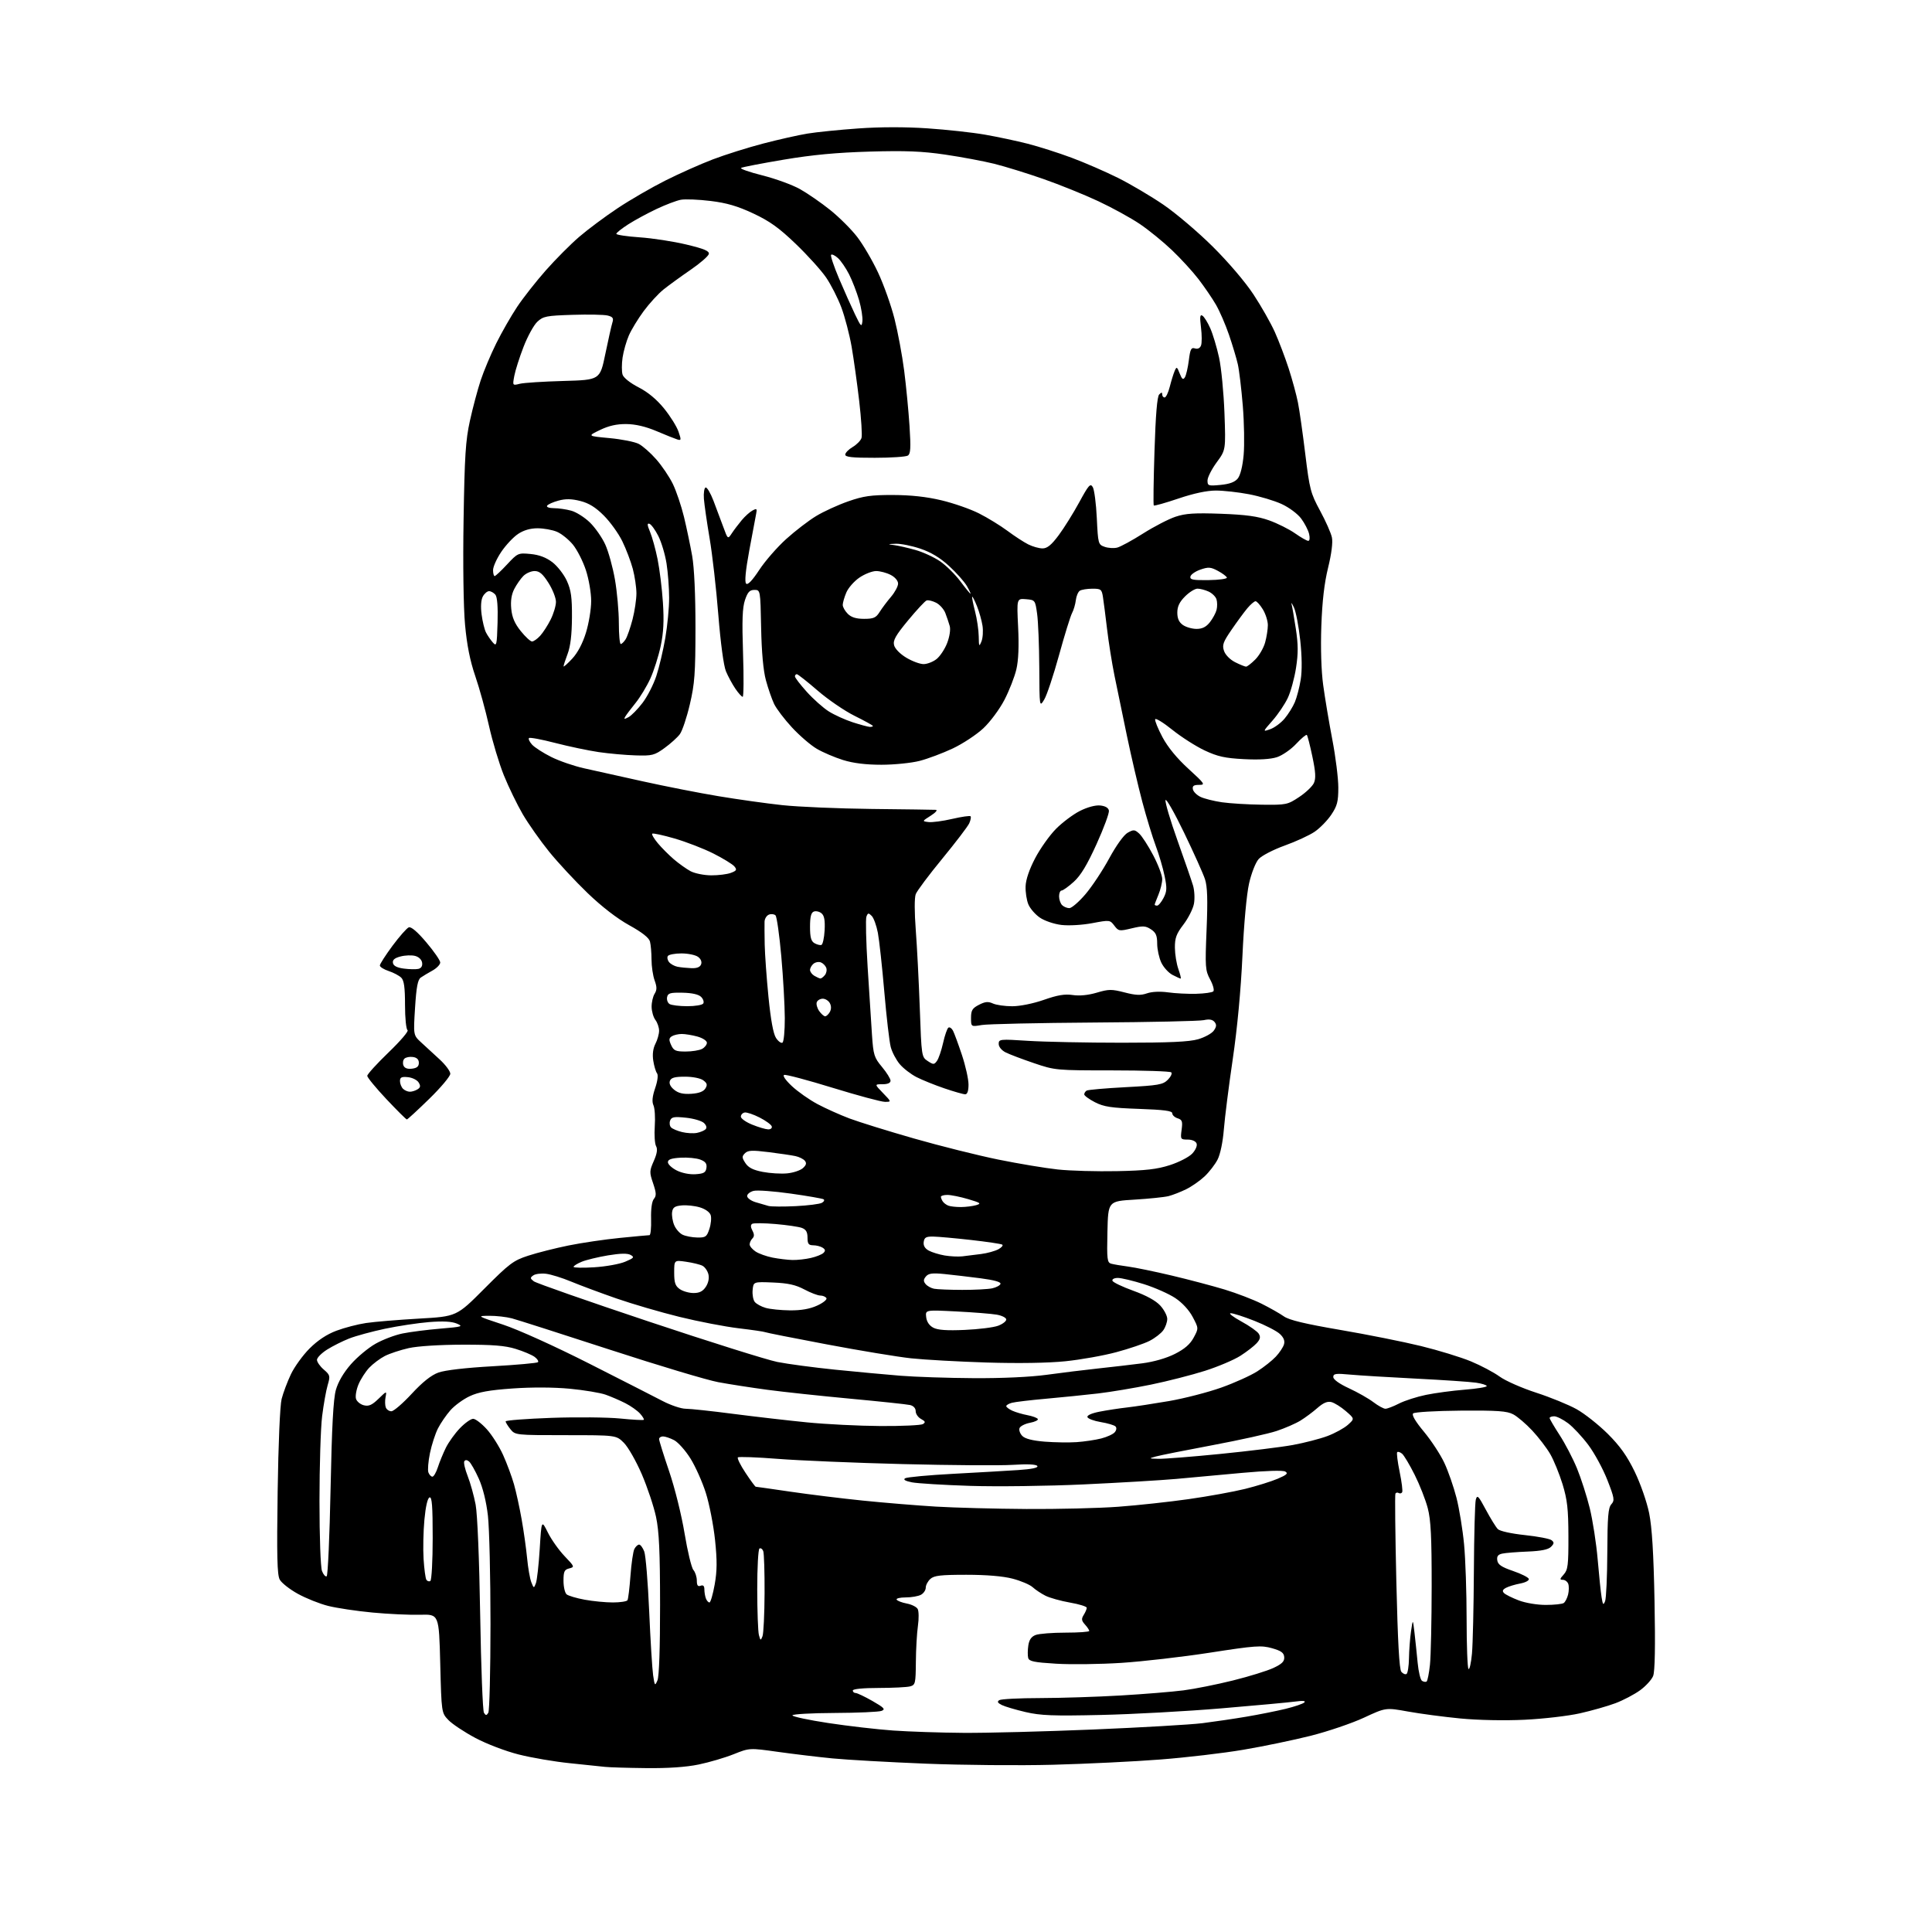 <?xml version="1.0" encoding="UTF-8" standalone="no"?>
<svg 
  version="1.1" 
  xmlns="http://www.w3.org/2000/svg" 
  xmlns:xlink="http://www.w3.org/1999/xlink" 
  xmlns:svg="http://www.w3.org/2000/svg"
  xmlns:rdf="http://www.w3.org/1999/02/22-rdf-syntax-ns#"
  xmlns:cc="http://creativecommons.org/ns#"
  xmlns:dc="http://purl.org/dc/elements/1.1/"
  viewBox="0 0 768 768"
  width="768"
  height="768"
>
<style>svg {background-color: white; }</style>"
<path stroke="none" fill="black" fill-rule="evenodd" d="M256.79,702.85C249.48,702.77 242.15,702.55 240.50,702.36C238.85,702.17 232.55,701.51 226.50,700.90C220.45,700.29 211.32,698.73 206.21,697.44C200.95,696.11 193.46,693.25 188.96,690.86C184.59,688.53 179.77,685.33 178.26,683.75C175.50,680.87 175.50,680.87 175.00,661.27C174.50,641.67 174.50,641.67 167.00,641.89C162.88,642.00 154.35,641.61 148.06,641.01C141.77,640.42 133.85,639.23 130.46,638.38C127.07,637.53 121.64,635.36 118.40,633.57C115.15,631.78 111.91,629.23 111.20,627.91C110.17,626.02 110.00,618.52 110.37,593.00C110.64,574.01 111.30,558.68 111.95,556.11C112.57,553.70 114.22,549.29 115.63,546.31C117.04,543.34 120.38,538.72 123.06,536.04C126.28,532.82 129.88,530.43 133.71,528.99C136.90,527.79 142.20,526.41 145.50,525.92C148.80,525.43 158.25,524.64 166.51,524.17C181.52,523.32 181.52,523.32 192.51,512.29C202.53,502.24 204.07,501.07 210.00,499.15C213.57,497.98 220.78,496.16 226.00,495.10C231.22,494.04 240.42,492.68 246.42,492.09C252.43,491.49 257.72,491.00 258.17,491.00C258.63,491.00 258.92,488.10 258.82,484.57C258.71,480.57 259.13,477.55 259.93,476.59C260.97,475.33 260.91,474.20 259.62,470.39C258.13,466.02 258.15,465.46 259.89,461.52C261.19,458.58 261.46,456.79 260.80,455.61C260.28,454.68 260.05,451.12 260.28,447.71C260.52,444.29 260.29,440.56 259.77,439.40C259.10,437.94 259.31,435.87 260.44,432.54C261.42,429.65 261.70,427.32 261.17,426.64C260.68,426.01 260.01,423.75 259.68,421.62C259.29,419.11 259.60,416.74 260.54,414.92C261.34,413.37 262.00,411.04 262.00,409.74C262.00,408.44 261.34,406.51 260.53,405.44C259.72,404.37 259.05,402.03 259.03,400.24C259.01,398.44 259.55,396.10 260.22,395.03C261.17,393.50 261.17,392.36 260.22,389.72C259.55,387.87 258.99,384.14 258.99,381.43C258.98,378.72 258.70,375.49 258.37,374.26C257.97,372.77 255.19,370.59 250.14,367.80C245.32,365.14 239.21,360.42 233.61,355.04C228.72,350.34 221.84,342.94 218.31,338.59C214.78,334.23 210.05,327.51 207.79,323.65C205.54,319.78 202.16,312.82 200.28,308.17C198.41,303.53 195.76,294.72 194.40,288.61C193.04,282.50 190.58,273.55 188.92,268.73C186.83,262.61 185.60,256.41 184.86,248.30C184.23,241.47 183.99,224.17 184.28,206.57C184.69,181.21 185.08,175.05 186.81,167.22C187.93,162.12 189.85,154.92 191.07,151.22C192.29,147.53 195.07,140.90 197.26,136.50C199.44,132.10 203.18,125.58 205.56,122.00C207.94,118.42 213.07,111.90 216.95,107.50C220.84,103.10 226.82,97.08 230.26,94.13C233.69,91.18 240.55,86.07 245.50,82.78C250.45,79.48 258.98,74.54 264.45,71.79C269.92,69.04 278.43,65.24 283.36,63.36C288.30,61.48 297.32,58.64 303.42,57.05C309.51,55.46 317.43,53.68 321.00,53.10C324.57,52.51 333.65,51.59 341.17,51.06C349.84,50.44 359.90,50.42 368.67,51.02C376.28,51.53 386.55,52.66 391.50,53.52C396.45,54.38 404.10,56.01 408.50,57.13C412.90,58.25 420.77,60.76 426.00,62.71C431.23,64.66 439.55,68.28 444.50,70.75C449.45,73.23 457.54,78.01 462.48,81.38C467.41,84.74 476.22,92.22 482.05,98.00C488.22,104.12 494.99,112.05 498.26,117.02C501.35,121.70 505.18,128.45 506.78,132.02C508.37,135.58 510.85,142.10 512.28,146.50C513.70,150.90 515.36,157.00 515.96,160.05C516.57,163.10 517.88,172.34 518.88,180.58C520.59,194.55 520.99,196.08 524.76,203.04C526.99,207.14 529.10,211.92 529.46,213.66C529.87,215.62 529.29,220.16 527.94,225.66C526.44,231.75 525.60,238.96 525.25,248.85C524.94,257.67 525.22,266.72 525.99,272.35C526.67,277.38 528.30,287.11 529.61,293.96C530.93,300.81 532.00,309.40 532.00,313.06C532.00,318.67 531.57,320.34 529.20,323.87C527.65,326.17 524.68,329.21 522.59,330.63C520.50,332.06 515.12,334.53 510.64,336.14C506.15,337.76 501.53,340.15 500.34,341.48C499.12,342.85 497.46,347.07 496.53,351.16C495.55,355.49 494.48,367.13 493.89,379.96C493.27,393.55 491.85,408.70 490.04,421.00C488.46,431.73 486.87,444.31 486.50,448.96C486.10,453.98 485.08,458.86 484.00,460.96C483.00,462.91 480.67,465.91 478.84,467.64C477.00,469.37 473.70,471.67 471.50,472.75C469.30,473.83 466.15,475.06 464.50,475.48C462.85,475.89 456.77,476.52 451.00,476.87C440.50,477.50 440.50,477.50 440.22,489.67C439.97,500.63 440.12,501.90 441.72,502.34C442.70,502.61 445.75,503.13 448.50,503.49C451.25,503.85 459.06,505.46 465.85,507.07C472.64,508.68 482.09,511.18 486.85,512.62C491.61,514.07 498.20,516.60 501.50,518.25C504.80,519.90 508.80,522.17 510.38,523.29C512.45,524.75 518.75,526.26 532.76,528.66C543.49,530.49 557.94,533.38 564.88,535.08C571.82,536.78 580.74,539.52 584.70,541.16C588.66,542.80 593.81,545.53 596.14,547.22C598.47,548.91 605.01,551.79 610.67,553.62C616.33,555.46 623.55,558.41 626.73,560.18C629.90,561.95 635.46,566.35 639.09,569.95C643.96,574.80 646.75,578.71 649.81,585.00C652.13,589.79 654.64,596.99 655.56,601.50C656.70,607.16 657.33,617.39 657.70,636.50C658.05,654.56 657.86,664.40 657.15,666.22C656.56,667.71 654.21,670.28 651.93,671.93C649.65,673.58 645.25,675.89 642.14,677.06C639.04,678.22 632.67,680.04 628.00,681.08C623.33,682.13 613.42,683.28 606.00,683.63C598.04,684.01 587.58,683.80 580.50,683.12C573.90,682.48 564.53,681.24 559.69,680.36C550.87,678.77 550.87,678.77 542.18,682.81C537.40,685.03 527.89,688.26 521.06,689.99C514.22,691.71 502.15,694.22 494.22,695.56C486.30,696.91 471.42,698.65 461.16,699.44C450.90,700.24 431.70,701.17 418.50,701.52C405.30,701.87 382.52,701.67 367.89,701.08C353.25,700.49 336.60,699.55 330.89,698.99C325.17,698.43 315.43,697.26 309.22,696.39C297.95,694.81 297.95,694.81 291.66,697.32C288.20,698.71 281.93,700.55 277.73,701.42C272.69,702.46 265.56,702.95 256.79,702.85zM383.00,688.84C392.07,688.91 415.25,688.31 434.50,687.51C453.75,686.71 473.32,685.57 478.00,684.99C482.68,684.40 490.55,683.24 495.50,682.40C500.45,681.56 507.43,680.17 511.00,679.30C514.58,678.43 517.95,677.28 518.50,676.75C519.15,676.11 517.94,675.98 515.00,676.38C512.52,676.72 499.25,677.95 485.50,679.10C471.75,680.26 450.23,681.44 437.68,681.72C418.59,682.15 413.70,681.97 407.68,680.57C403.73,679.65 399.48,678.39 398.23,677.77C396.57,676.94 396.30,676.43 397.23,675.84C397.93,675.39 405.25,675.02 413.50,675.01C421.75,674.99 436.15,674.53 445.50,673.98C454.85,673.43 466.10,672.51 470.50,671.94C474.90,671.37 483.74,669.60 490.13,668.01C496.53,666.42 503.77,664.18 506.22,663.03C509.64,661.42 510.62,660.43 510.50,658.73C510.37,657.00 509.31,656.23 505.64,655.19C501.39,653.99 499.02,654.16 480.97,656.96C469.98,658.66 454.13,660.48 445.75,661.02C437.36,661.56 425.70,661.71 419.83,661.35C411.07,660.82 409.08,660.41 408.72,659.05C408.48,658.14 408.50,655.92 408.77,654.12C409.11,651.83 409.97,650.58 411.69,649.93C413.03,649.42 418.38,649.00 423.57,649.00C428.75,649.00 433.00,648.70 433.00,648.33C433.00,647.96 432.23,646.81 431.29,645.77C429.90,644.23 429.81,643.53 430.79,641.96C431.46,640.90 432.00,639.62 432.00,639.12C432.00,638.62 429.00,637.68 425.34,637.05C421.68,636.41 417.29,635.18 415.59,634.33C413.89,633.47 411.59,631.94 410.49,630.93C409.38,629.92 405.80,628.40 402.53,627.55C398.70,626.55 392.15,626.00 384.12,626.00C373.93,626.00 371.32,626.30 369.83,627.65C368.82,628.57 368.00,630.12 368.00,631.12C368.00,632.12 367.13,633.40 366.07,633.96C365.00,634.53 362.28,635.00 360.01,635.00C357.74,635.00 356.13,635.40 356.43,635.89C356.73,636.37 358.55,637.07 360.46,637.43C362.38,637.79 364.32,638.76 364.79,639.59C365.25,640.41 365.30,643.43 364.89,646.30C364.48,649.16 364.11,655.61 364.07,660.63C364.00,669.23 363.87,669.80 361.75,670.37C360.51,670.70 354.89,670.98 349.25,670.99C343.09,670.99 339.00,671.40 339.00,672.00C339.00,672.55 339.51,673.00 340.13,673.00C340.75,673.00 343.75,674.43 346.81,676.17C351.49,678.86 352.06,679.47 350.43,680.10C349.37,680.52 340.96,680.89 331.75,680.93C322.54,680.97 315.00,681.40 315.00,681.88C315.00,682.37 321.41,683.74 329.25,684.93C337.09,686.12 348.68,687.46 355.00,687.91C361.32,688.35 373.93,688.78 383.00,688.84zM194.11,680.86C194.58,680.11 194.97,664.20 194.98,645.50C194.98,626.80 194.52,607.47 193.96,602.55C193.32,596.95 191.96,591.44 190.34,587.82C188.91,584.63 187.16,581.55 186.46,580.97C185.64,580.29 184.96,580.26 184.57,580.88C184.24,581.42 184.85,584.08 185.92,586.79C186.99,589.50 188.40,594.60 189.07,598.11C189.78,601.90 190.52,619.74 190.88,642.00C191.22,662.62 191.89,680.11 192.38,680.86C193.11,682.00 193.39,682.00 194.11,680.86zM261.35,667.97C262.01,666.43 262.40,655.15 262.39,638.00C262.37,616.73 262.01,608.80 260.78,602.98C259.90,598.84 257.35,591.21 255.12,586.02C252.88,580.83 249.68,575.22 248.00,573.54C244.95,570.50 244.95,570.50 224.89,570.50C205.01,570.50 204.81,570.48 202.91,568.14C201.86,566.84 201.00,565.44 201.00,565.02C201.00,564.61 209.21,563.98 219.25,563.62C229.29,563.27 241.55,563.39 246.50,563.88C251.45,564.38 255.68,564.61 255.91,564.40C256.14,564.19 255.46,563.06 254.41,561.90C253.36,560.74 250.74,558.89 248.60,557.80C246.45,556.70 242.92,555.18 240.75,554.41C238.59,553.65 232.16,552.58 226.48,552.04C220.12,551.44 211.39,551.40 203.75,551.94C194.43,552.60 190.20,553.37 186.69,555.02C184.12,556.22 180.67,558.75 179.02,560.63C177.36,562.52 175.15,565.75 174.09,567.83C173.03,569.91 171.60,574.33 170.91,577.65C170.23,580.97 169.95,584.43 170.30,585.34C170.65,586.25 171.37,587.00 171.89,587.00C172.42,587.00 173.39,585.31 174.06,583.25C174.72,581.19 176.16,577.70 177.24,575.50C178.33,573.30 180.83,569.81 182.81,567.75C184.79,565.69 187.16,564.00 188.09,564.00C189.01,564.00 191.45,565.87 193.51,568.15C195.57,570.42 198.49,575.04 200.00,578.40C201.51,581.75 203.45,586.98 204.31,590.00C205.17,593.02 206.55,599.33 207.37,604.00C208.20,608.67 209.17,615.63 209.54,619.45C209.90,623.27 210.65,627.55 211.20,628.95C212.18,631.44 212.22,631.45 213.02,629.38C213.47,628.21 214.16,622.06 214.55,615.70C215.26,604.14 215.26,604.14 217.80,609.23C219.19,612.03 222.19,616.25 224.45,618.61C228.41,622.75 228.48,622.91 226.28,623.47C224.34,623.95 224.00,624.69 224.00,628.40C224.00,630.79 224.56,633.22 225.25,633.79C225.94,634.35 229.17,635.31 232.43,635.91C235.70,636.51 240.73,637.00 243.62,637.00C246.52,637.00 249.13,636.60 249.43,636.12C249.73,635.64 250.26,631.25 250.62,626.37C250.98,621.49 251.68,616.71 252.17,615.75C252.67,614.79 253.52,614.00 254.06,614.00C254.60,614.00 255.52,615.24 256.10,616.75C256.67,618.26 257.56,628.95 258.06,640.50C258.56,652.05 259.27,663.51 259.63,665.97C260.26,670.19 260.35,670.30 261.35,667.97zM567.08,668.45C567.46,668.22 568.06,665.21 568.43,661.76C568.79,658.32 569.10,644.25 569.11,630.50C569.12,610.93 568.79,604.20 567.55,599.50C566.69,596.20 564.35,590.24 562.36,586.27C560.37,582.29 558.11,578.51 557.35,577.87C556.58,577.24 555.71,576.96 555.41,577.25C555.12,577.55 555.55,581.07 556.38,585.08C557.21,589.09 557.66,592.74 557.38,593.20C557.09,593.66 556.47,593.79 556.00,593.50C555.53,593.21 554.94,593.31 554.70,593.73C554.46,594.16 554.63,609.95 555.07,628.82C555.63,652.54 556.24,663.59 557.05,664.56C557.70,665.34 558.63,665.73 559.11,665.43C559.60,665.13 560.04,662.32 560.09,659.19C560.14,656.06 560.50,651.25 560.90,648.50C561.63,643.50 561.63,643.50 562.28,649.00C562.63,652.02 563.20,657.42 563.54,660.99C563.88,664.56 564.66,667.79 565.28,668.17C565.90,668.55 566.71,668.68 567.08,668.45zM585.13,657.34C585.47,653.58 585.81,638.80 585.89,624.50C585.97,610.20 586.31,597.45 586.65,596.16C587.21,594.10 587.67,594.56 590.65,600.14C592.51,603.61 594.65,607.08 595.41,607.84C596.22,608.65 600.73,609.64 606.15,610.22C611.29,610.76 616.09,611.68 616.80,612.27C617.86,613.13 617.81,613.62 616.53,614.90C615.45,615.98 612.59,616.56 607.23,616.77C602.98,616.94 598.46,617.30 597.19,617.58C595.48,617.94 594.95,618.65 595.19,620.26C595.43,621.95 596.87,622.92 601.43,624.48C604.69,625.59 607.52,627.01 607.72,627.63C607.93,628.26 606.43,629.07 604.31,629.47C602.24,629.86 599.69,630.63 598.66,631.18C597.30,631.91 597.09,632.49 597.88,633.28C598.49,633.89 601.13,635.20 603.74,636.19C606.44,637.22 611.10,637.99 614.50,637.98C617.80,637.98 620.99,637.64 621.60,637.23C622.20,636.83 622.99,635.30 623.35,633.83C623.70,632.36 623.73,630.45 623.39,629.58C623.06,628.71 622.09,628.00 621.24,628.00C619.95,628.00 620.01,627.64 621.60,625.89C623.27,624.03 623.50,622.18 623.47,610.64C623.44,599.84 623.02,596.16 621.14,590.00C619.87,585.88 617.67,580.48 616.24,578.01C614.81,575.55 611.60,571.35 609.10,568.68C606.61,566.01 603.20,563.10 601.53,562.22C599.04,560.90 595.31,560.64 580.60,560.75C570.69,560.83 562.27,561.33 561.74,561.86C561.12,562.48 562.68,565.10 566.06,569.16C568.96,572.65 572.60,578.20 574.14,581.50C575.69,584.80 577.86,591.05 578.97,595.38C580.08,599.71 581.44,608.04 581.99,613.88C582.55,619.72 583.00,633.09 583.00,643.58C583.00,654.08 583.34,663.01 583.75,663.43C584.16,663.84 584.78,661.11 585.13,657.34zM303.10,650.45C303.52,649.38 303.89,641.67 303.93,633.33C303.97,624.99 303.73,617.45 303.40,616.59C303.06,615.72 302.39,615.26 301.90,615.56C301.40,615.87 301.01,623.18 301.01,631.81C301.02,640.44 301.32,648.60 301.68,649.95C302.29,652.21 302.39,652.25 303.10,650.45zM638.05,636.50C638.49,635.40 638.89,626.66 638.93,617.08C638.99,602.92 639.29,599.34 640.53,597.97C641.91,596.44 641.76,595.51 638.94,588.30C637.22,583.91 633.83,577.66 631.40,574.41C628.97,571.16 625.34,567.26 623.32,565.75C621.30,564.24 618.82,563.00 617.82,563.00C616.82,563.00 616.00,563.31 616.00,563.68C616.00,564.05 617.78,567.09 619.95,570.43C622.13,573.77 625.23,579.71 626.85,583.64C628.47,587.57 630.77,594.72 631.95,599.52C633.13,604.33 634.55,613.49 635.10,619.88C635.64,626.27 636.35,633.08 636.67,635.00C637.15,637.98 637.36,638.20 638.05,636.50zM282.02,637.00C282.46,637.00 283.39,633.81 284.09,629.91C285.07,624.41 285.10,620.43 284.24,612.16C283.62,606.29 281.98,597.89 280.59,593.49C279.20,589.10 276.43,582.90 274.44,579.73C272.45,576.56 269.53,573.29 267.96,572.48C266.39,571.67 264.40,571.00 263.55,571.00C262.70,571.00 262.00,571.48 262.00,572.06C262.00,572.65 263.80,578.41 266.00,584.88C268.25,591.49 270.93,602.29 272.13,609.56C273.31,616.68 274.88,623.21 275.63,624.08C276.38,624.95 277.00,626.85 277.00,628.30C277.00,630.23 277.40,630.78 278.50,630.36C279.53,629.97 280.00,630.42 280.00,631.81C280.00,632.93 280.27,634.55 280.61,635.42C280.94,636.29 281.57,637.00 282.02,637.00zM171.07,628.46C171.58,628.14 172.00,620.48 172.00,611.36C172.00,598.58 171.72,594.93 170.75,595.25C169.97,595.51 169.20,598.84 168.71,604.08C168.28,608.71 168.13,615.75 168.38,619.72C168.63,623.69 169.13,627.41 169.49,627.98C169.85,628.56 170.56,628.77 171.07,628.46zM129.86,626.59C130.33,626.29 131.03,610.63 131.41,591.78C131.91,567.09 132.50,556.10 133.52,552.50C134.42,549.32 136.59,545.61 139.49,542.31C142.00,539.45 146.40,535.78 149.28,534.16C152.15,532.53 156.98,530.69 160.01,530.08C163.04,529.46 169.79,528.60 175.01,528.16C183.80,527.42 184.28,527.27 181.55,526.13C179.54,525.29 176.03,525.11 170.55,525.55C166.12,525.91 158.24,527.10 153.03,528.20C147.81,529.31 141.41,531.05 138.78,532.09C136.16,533.12 132.21,535.10 130.01,536.49C127.80,537.89 126.00,539.72 126.00,540.56C126.00,541.40 127.21,543.14 128.70,544.42C131.23,546.60 131.33,546.97 130.25,550.62C129.62,552.75 128.63,558.31 128.05,562.97C127.47,567.63 127.00,582.79 127.00,596.66C127.00,611.01 127.43,623.00 128.00,624.50C128.55,625.94 129.38,626.88 129.86,626.59zM408.00,599.85C420.38,599.93 436.80,599.53 444.50,598.96C452.20,598.39 464.80,597.03 472.50,595.93C480.20,594.84 490.29,593.01 494.91,591.87C499.54,590.72 505.39,588.90 507.91,587.82C511.56,586.26 512.17,585.68 510.90,584.96C509.93,584.42 503.23,584.63 493.90,585.48C485.43,586.27 473.55,587.35 467.50,587.90C461.45,588.44 444.88,589.42 430.69,590.08C416.49,590.74 396.24,591.00 385.69,590.66C375.13,590.32 364.70,589.68 362.50,589.25C359.85,588.72 358.94,588.18 359.80,587.64C360.51,587.19 369.06,586.39 378.80,585.87C388.53,585.35 400.21,584.67 404.75,584.37C410.15,584.01 412.78,583.46 412.36,582.77C411.94,582.09 408.50,581.92 402.60,582.30C397.60,582.62 377.96,582.48 358.97,582.00C339.99,581.52 317.59,580.58 309.20,579.92C300.81,579.26 293.67,579.00 293.32,579.34C292.98,579.69 294.34,582.45 296.36,585.48C298.37,588.52 300.20,591.00 300.41,591.00C300.63,591.00 306.81,591.88 314.15,592.96C321.49,594.04 334.48,595.64 343.00,596.51C351.52,597.38 364.57,598.45 372.00,598.90C379.43,599.34 395.62,599.77 408.00,599.85zM460.50,579.90C462.70,579.96 473.73,579.09 485.00,577.97C496.27,576.85 509.26,575.25 513.85,574.42C518.44,573.58 524.65,571.98 527.65,570.86C530.65,569.74 534.31,567.73 535.80,566.40C538.50,563.97 538.50,563.97 535.00,560.95C533.08,559.28 530.49,557.67 529.25,557.35C527.67,556.95 526.04,557.64 523.70,559.69C521.88,561.29 518.84,563.55 516.95,564.71C515.05,565.88 510.80,567.73 507.50,568.83C504.20,569.93 492.73,572.47 482.00,574.48C471.27,576.49 461.15,578.51 459.50,578.97C456.57,579.78 456.59,579.80 460.50,579.90zM428.00,573.27C431.02,573.06 435.40,572.41 437.73,571.82C440.06,571.23 442.49,570.11 443.14,569.33C443.84,568.49 443.95,567.55 443.41,567.02C442.91,566.52 440.29,565.75 437.58,565.30C434.87,564.85 432.49,563.96 432.27,563.32C432.04,562.62 433.96,561.76 437.19,561.14C440.11,560.57 444.98,559.83 448.00,559.49C451.02,559.15 458.55,558.00 464.72,556.94C470.88,555.87 480.24,553.45 485.52,551.57C490.79,549.69 497.23,546.78 499.82,545.11C502.42,543.45 505.72,540.83 507.16,539.29C508.60,537.76 510.06,535.57 510.40,534.43C510.82,533.02 510.31,531.70 508.76,530.26C507.52,529.10 503.00,526.77 498.72,525.08C494.45,523.39 490.17,522.01 489.22,522.03C488.28,522.04 490.17,523.51 493.42,525.28C496.68,527.05 499.81,529.26 500.38,530.19C501.16,531.47 500.96,532.38 499.56,533.93C498.54,535.06 495.64,537.31 493.11,538.93C490.57,540.56 484.23,543.25 479.00,544.92C473.77,546.58 464.10,549.06 457.50,550.41C450.90,551.76 441.45,553.34 436.50,553.92C431.55,554.50 422.32,555.43 416.00,556.00C409.68,556.56 403.49,557.29 402.25,557.63C401.01,557.96 400.00,558.56 400.00,558.96C400.00,559.35 401.08,560.17 402.41,560.78C403.74,561.38 406.44,562.18 408.42,562.55C410.40,562.92 412.25,563.60 412.54,564.06C412.82,564.52 411.43,565.20 409.45,565.58C407.46,565.95 405.59,566.91 405.28,567.70C404.98,568.50 405.48,569.91 406.40,570.83C407.51,571.94 410.48,572.69 415.28,573.08C419.25,573.39 424.98,573.48 428.00,573.27zM350.00,566.87C358.52,566.92 366.12,566.57 366.89,566.09C367.99,565.39 367.84,564.99 366.14,564.07C364.96,563.44 364.00,562.05 364.00,560.98C364.00,559.79 363.13,558.84 361.75,558.52C360.51,558.23 349.82,557.10 338.00,556.00C326.18,554.90 311.32,553.31 305.00,552.46C298.68,551.61 289.90,550.25 285.50,549.43C281.11,548.62 261.76,542.82 242.50,536.54C223.25,530.27 205.70,524.66 203.50,524.07C201.30,523.49 197.25,523.03 194.50,523.05C189.52,523.10 189.54,523.11 200.00,526.57C206.02,528.56 220.52,535.12 234.00,541.94C246.93,548.49 260.15,555.23 263.39,556.92C266.63,558.61 270.76,560.00 272.57,560.00C274.38,560.00 282.88,560.91 291.45,562.03C300.03,563.14 313.22,564.66 320.77,565.41C328.32,566.16 341.48,566.82 350.00,566.87zM155.58,561.00C156.49,561.00 160.11,557.88 163.64,554.07C167.99,549.37 171.41,546.65 174.28,545.61C176.89,544.67 185.13,543.71 195.85,543.11C205.39,542.57 213.49,541.84 213.85,541.49C214.20,541.13 213.60,540.18 212.50,539.37C211.40,538.57 208.03,537.14 205.00,536.21C200.79,534.90 195.86,534.51 184.00,534.53C174.83,534.55 166.05,535.10 162.50,535.89C159.20,536.63 154.93,538.04 153.00,539.02C151.07,540.01 148.29,542.10 146.80,543.66C145.32,545.22 143.39,548.22 142.51,550.32C141.63,552.43 141.19,555.01 141.52,556.07C141.86,557.13 143.26,558.28 144.64,558.62C146.59,559.11 147.87,558.55 150.45,556.05C153.75,552.85 153.75,552.85 153.26,555.41C152.99,556.82 153.04,558.65 153.36,559.48C153.68,560.32 154.68,561.00 155.58,561.00zM550.73,560.00C551.47,560.00 553.91,559.07 556.15,557.92C558.39,556.78 563.21,555.23 566.86,554.48C570.51,553.73 577.44,552.80 582.25,552.42C587.06,552.04 591.00,551.40 591.00,550.99C591.00,550.59 589.09,549.98 586.75,549.64C584.41,549.29 573.73,548.57 563.00,548.03C552.27,547.49 540.46,546.77 536.75,546.43C530.98,545.89 530.00,546.03 530.00,547.39C530.00,548.37 532.41,550.10 536.25,551.87C539.69,553.46 544.05,555.94 545.94,557.38C547.84,558.82 549.99,560.00 550.73,560.00zM387.00,547.84C398.33,547.91 409.57,547.39 416.00,546.51C421.77,545.71 431.00,544.58 436.50,543.99C442.00,543.40 449.88,542.48 454.00,541.95C458.61,541.36 463.62,539.92 467.00,538.22C470.89,536.26 473.09,534.36 474.50,531.73C476.50,528.02 476.50,528.02 474.11,523.51C472.66,520.76 469.95,517.83 467.16,515.98C464.65,514.32 459.06,511.84 454.75,510.48C450.43,509.12 445.76,508.00 444.37,508.00C442.94,508.00 442.00,508.49 442.21,509.12C442.41,509.73 446.16,511.53 450.54,513.11C455.70,514.97 459.47,517.05 461.25,519.01C462.76,520.67 464.00,523.05 464.00,524.29C464.00,525.54 463.30,527.56 462.43,528.79C461.57,530.02 459.10,531.93 456.94,533.03C454.78,534.13 448.84,536.15 443.75,537.51C438.66,538.88 429.55,540.50 423.50,541.12C416.65,541.82 404.82,542.01 392.16,541.62C380.98,541.27 367.48,540.52 362.16,539.95C356.85,539.38 341.72,536.88 328.55,534.39C315.38,531.91 304.35,529.72 304.05,529.53C303.75,529.35 299.05,528.66 293.60,528.01C288.16,527.36 277.58,525.32 270.10,523.48C262.62,521.64 251.32,518.34 245.00,516.14C238.68,513.94 230.60,510.93 227.04,509.45C223.49,507.97 218.99,506.57 217.04,506.34C215.10,506.11 212.82,506.39 212.00,506.98C210.68,507.91 210.71,508.20 212.20,509.34C213.14,510.06 233.61,517.23 257.70,525.27C281.79,533.32 304.88,540.57 309.00,541.40C313.12,542.22 323.48,543.60 332.00,544.47C340.52,545.33 352.23,546.42 358.00,546.88C363.77,547.34 376.82,547.78 387.00,547.84zM383.50,528.66C389.00,528.42 394.96,527.68 396.75,527.01C398.54,526.35 400.00,525.23 400.00,524.53C400.00,523.83 398.31,522.97 396.25,522.60C394.19,522.24 386.95,521.66 380.17,521.32C367.84,520.69 367.84,520.69 368.17,523.57C368.38,525.42 369.40,526.93 371.00,527.78C372.78,528.72 376.38,528.98 383.50,528.66zM314.00,520.89C318.44,520.93 321.87,520.34 324.82,519.00C327.20,517.92 328.86,516.58 328.51,516.02C328.16,515.46 327.08,515.00 326.09,515.00C325.10,515.00 322.24,513.91 319.73,512.57C316.28,510.74 313.27,510.07 307.33,509.82C299.50,509.50 299.50,509.50 299.18,512.82C299.01,514.64 299.40,516.78 300.06,517.57C300.71,518.36 302.66,519.42 304.38,519.91C306.09,520.41 310.43,520.85 314.00,520.89zM275.70,514.00C278.06,514.00 279.40,513.32 280.59,511.51C281.60,509.96 281.98,508.08 281.60,506.54C281.26,505.17 280.19,503.65 279.24,503.16C278.28,502.66 275.36,501.95 272.75,501.57C268.00,500.88 268.00,500.88 268.00,505.88C268.00,509.92 268.43,511.19 270.22,512.44C271.44,513.30 273.91,514.00 275.70,514.00zM382.50,512.75C387.45,512.76 392.81,512.48 394.42,512.13C396.02,511.78 397.51,510.99 397.71,510.36C397.96,509.62 395.18,508.84 389.80,508.14C385.23,507.55 378.77,506.79 375.44,506.45C370.61,505.97 369.11,506.17 368.06,507.42C367.04,508.65 367.02,509.32 367.95,510.44C368.61,511.23 370.13,512.07 371.32,512.30C372.52,512.54 377.55,512.74 382.50,512.75zM236.25,503.76C240.79,503.48 246.30,502.49 248.50,501.56C252.00,500.09 252.27,499.75 250.69,498.86C249.45,498.16 246.65,498.21 241.69,499.03C237.74,499.69 233.04,500.83 231.25,501.56C229.46,502.30 228.00,503.21 228.00,503.59C228.00,503.97 231.71,504.05 236.25,503.76zM315.00,500.87C316.93,500.91 320.24,500.55 322.37,500.05C324.50,499.56 326.75,498.65 327.36,498.04C328.19,497.21 328.09,496.67 326.99,495.97C326.17,495.45 324.49,495.02 323.25,495.02C321.42,495.00 321.00,494.44 321.00,491.98C321.00,489.75 320.40,488.73 318.75,488.11C317.51,487.65 312.79,486.96 308.26,486.57C303.73,486.18 299.57,486.15 299.01,486.49C298.33,486.91 298.36,487.80 299.09,489.17C299.88,490.65 299.88,491.52 299.09,492.31C298.49,492.91 298.00,493.97 298.00,494.68C298.00,495.38 299.07,496.65 300.37,497.51C301.67,498.36 304.71,499.45 307.12,499.92C309.53,500.39 313.07,500.82 315.00,500.87zM382.50,499.42C384.15,499.24 387.52,498.82 390.00,498.49C392.48,498.17 395.57,497.31 396.89,496.59C398.20,495.87 398.87,495.04 398.39,494.75C397.90,494.45 392.32,493.62 386.00,492.91C379.68,492.20 372.93,491.59 371.00,491.56C368.14,491.51 367.44,491.90 367.19,493.68C366.98,495.13 367.65,496.29 369.19,497.13C370.46,497.82 373.30,498.69 375.50,499.07C377.70,499.44 380.85,499.60 382.50,499.42zM277.17,491.93C280.50,491.99 280.95,491.67 281.99,488.52C282.63,486.60 282.86,484.13 282.51,483.04C282.14,481.86 280.37,480.59 278.19,479.94C276.16,479.33 272.93,478.98 271.00,479.17C268.21,479.43 267.43,479.98 267.17,481.84C266.99,483.13 267.35,485.44 267.99,486.97C268.62,488.51 270.12,490.23 271.32,490.81C272.52,491.39 275.15,491.90 277.17,491.93zM316.33,479.46C321.19,479.21 325.86,478.62 326.71,478.14C327.56,477.67 327.86,477.03 327.38,476.73C326.90,476.44 321.03,475.41 314.33,474.47C307.64,473.52 301.01,473.03 299.58,473.39C298.16,473.75 297.00,474.67 297.00,475.44C297.00,476.21 298.46,477.30 300.25,477.86C302.04,478.41 304.40,479.10 305.50,479.39C306.60,479.67 311.47,479.70 316.33,479.46zM382.00,479.82C383.93,479.81 386.62,479.47 388.00,479.08C390.22,478.43 389.86,478.16 384.85,476.67C381.74,475.75 378.02,475.00 376.60,475.00C375.17,475.00 374.01,475.34 374.02,475.75C374.02,476.16 374.36,477.00 374.77,477.60C375.17,478.21 376.18,478.96 377.00,479.27C377.82,479.59 380.07,479.83 382.00,479.82zM276.50,466.77C279.78,466.55 280.56,466.10 280.82,464.25C281.06,462.57 280.44,461.74 278.38,460.96C276.87,460.38 273.35,460.04 270.56,460.20C266.86,460.42 265.50,460.90 265.50,462.00C265.50,462.82 267.07,464.30 269.00,465.27C271.06,466.32 274.15,466.93 276.50,466.77zM312.93,466.43C315.36,466.19 318.17,465.25 319.17,464.34C320.51,463.14 320.71,462.35 319.93,461.41C319.34,460.71 317.66,459.87 316.18,459.56C314.71,459.24 309.92,458.54 305.54,457.99C298.97,457.17 297.32,457.25 296.13,458.44C294.88,459.69 294.90,460.20 296.32,462.36C297.50,464.16 299.38,465.11 303.22,465.85C306.12,466.41 310.49,466.67 312.93,466.43zM444.00,465.55C455.42,465.32 459.89,464.81 465.06,463.15C468.66,461.99 472.66,459.93 473.93,458.57C475.27,457.14 476.00,455.45 475.66,454.55C475.31,453.64 473.86,453.00 472.13,453.00C469.29,453.00 469.21,452.87 469.71,449.10C470.16,445.77 469.93,445.11 468.12,444.54C466.95,444.17 466.00,443.28 466.00,442.56C466.00,441.58 462.73,441.15 452.75,440.80C441.68,440.41 438.80,439.97 435.25,438.15C432.91,436.94 431.00,435.55 431.00,435.04C431.00,434.53 431.43,433.85 431.96,433.53C432.49,433.20 439.47,432.59 447.48,432.17C460.52,431.48 462.27,431.17 464.22,429.23C465.41,428.03 466.04,426.71 465.60,426.28C465.17,425.85 454.62,425.50 442.16,425.50C419.81,425.50 419.38,425.46 411.00,422.61C406.32,421.03 401.26,419.10 399.75,418.34C398.14,417.53 397.00,416.13 397.00,414.97C397.00,413.07 397.45,413.02 408.75,413.75C415.21,414.16 431.98,414.50 446.00,414.50C464.82,414.50 472.75,414.14 476.29,413.11C478.93,412.34 481.73,410.80 482.51,409.68C483.61,408.11 483.67,407.31 482.78,406.23C481.98,405.27 480.66,405.04 478.56,405.52C476.88,405.90 457.27,406.33 435.00,406.47C412.73,406.62 392.59,407.06 390.25,407.46C386.00,408.18 386.00,408.18 386.00,404.61C386.00,401.63 386.51,400.79 389.14,399.43C391.60,398.16 392.80,398.04 394.69,398.90C396.01,399.51 399.47,400.00 402.37,400.00C405.45,400.00 410.68,398.94 414.94,397.46C420.40,395.54 423.27,395.07 426.44,395.54C429.13,395.95 432.60,395.60 435.98,394.60C440.73,393.19 441.90,393.18 447.02,394.50C451.46,395.66 453.45,395.74 455.94,394.87C457.89,394.19 461.15,394.04 464.32,394.48C467.17,394.88 472.20,395.14 475.50,395.05C478.80,394.97 481.87,394.53 482.32,394.08C482.77,393.63 482.21,391.51 481.06,389.38C479.11,385.74 479.02,384.49 479.64,369.46C480.13,357.47 479.96,352.42 478.99,349.46C478.27,347.28 474.54,338.98 470.69,331.00C466.84,323.02 463.52,317.21 463.31,318.08C463.09,318.95 465.23,326.15 468.06,334.08C470.89,342.01 473.68,350.09 474.26,352.04C474.83,353.99 474.99,357.24 474.61,359.27C474.23,361.30 472.36,364.99 470.46,367.49C467.61,371.22 467.01,372.85 467.04,376.76C467.07,379.37 467.69,383.19 468.43,385.25C469.16,387.31 469.57,389.00 469.33,389.00C469.09,389.00 467.63,388.34 466.09,387.54C464.54,386.74 462.53,384.54 461.63,382.64C460.74,380.75 460.00,377.36 460.00,375.12C460.00,371.89 459.49,370.71 457.52,369.42C455.37,368.01 454.35,367.96 449.87,369.03C444.94,370.21 444.63,370.17 442.96,367.95C441.25,365.68 441.10,365.66 434.18,366.97C430.19,367.72 424.88,368.03 421.92,367.68C419.02,367.33 415.23,366.05 413.38,364.78C411.54,363.53 409.48,361.15 408.79,359.50C408.10,357.85 407.60,354.61 407.69,352.29C407.79,349.62 409.18,345.55 411.50,341.13C413.51,337.30 417.22,332.07 419.74,329.52C422.27,326.96 426.54,323.75 429.24,322.38C432.22,320.87 435.41,320.01 437.32,320.19C439.37,320.39 440.60,321.11 440.81,322.23C440.99,323.18 438.79,329.16 435.91,335.51C432.14,343.83 429.61,348.03 426.84,350.53C424.72,352.44 422.55,354.00 422.00,354.00C421.45,354.00 421.00,355.03 421.00,356.30C421.00,357.56 421.54,359.14 422.20,359.80C422.86,360.46 424.16,361.00 425.08,361.00C426.00,361.00 428.88,358.52 431.47,355.48C434.07,352.44 438.32,346.03 440.92,341.23C443.73,336.06 446.72,331.90 448.26,331.03C450.61,329.71 451.06,329.74 452.85,331.36C453.94,332.35 456.45,336.23 458.42,339.98C460.39,343.73 462.00,347.98 462.00,349.43C462.00,350.88 461.32,353.68 460.50,355.65C459.68,357.63 459.00,359.41 459.00,359.62C459.00,359.83 459.44,360.00 459.97,360.00C460.51,360.00 461.66,358.62 462.53,356.94C463.88,354.34 463.94,353.01 462.94,348.19C462.30,345.06 460.72,339.69 459.43,336.25C458.14,332.81 455.74,324.94 454.09,318.75C452.45,312.56 449.69,300.75 447.97,292.50C446.25,284.25 444.02,273.45 443.01,268.50C442.01,263.55 440.68,255.22 440.07,250.00C439.45,244.78 438.71,239.04 438.43,237.25C437.95,234.26 437.62,234.00 434.20,234.02C432.17,234.02 429.94,234.39 429.25,234.82C428.57,235.26 427.85,236.95 427.66,238.58C427.47,240.21 426.79,242.52 426.15,243.72C425.51,244.92 423.18,252.44 420.98,260.44C418.78,268.44 416.13,276.38 415.10,278.08C413.21,281.19 413.21,281.19 413.13,265.34C413.08,256.63 412.70,247.03 412.27,244.00C411.51,238.55 411.47,238.50 407.83,238.19C404.16,237.89 404.16,237.89 404.72,249.28C405.09,256.83 404.86,262.49 404.02,266.08C403.32,269.06 401.19,274.52 399.28,278.21C397.33,281.96 393.63,286.94 390.88,289.52C388.17,292.05 382.71,295.65 378.73,297.53C374.75,299.40 368.82,301.63 365.54,302.47C362.26,303.31 355.44,304.00 350.38,304.00C344.18,304.00 339.21,303.39 335.12,302.12C331.80,301.08 327.10,299.08 324.69,297.66C322.27,296.25 317.84,292.43 314.83,289.18C311.82,285.93 308.61,281.71 307.71,279.80C306.80,277.88 305.34,273.66 304.46,270.41C303.42,266.57 302.75,259.25 302.56,249.50C302.26,234.50 302.26,234.50 299.88,234.50C298.01,234.50 297.22,235.34 296.15,238.50C295.11,241.55 294.93,246.58 295.37,259.75C295.69,269.24 295.62,277.00 295.23,276.99C294.83,276.99 293.51,275.53 292.30,273.74C291.09,271.96 289.41,268.85 288.57,266.84C287.66,264.65 286.45,255.64 285.54,244.34C284.72,233.98 283.16,220.32 282.08,214.00C281.01,207.68 279.99,200.60 279.81,198.28C279.64,195.96 279.95,193.94 280.50,193.79C281.05,193.65 282.44,196.00 283.60,199.01C284.75,202.03 286.51,206.73 287.51,209.45C289.32,214.40 289.32,214.40 290.91,211.99C291.78,210.67 293.56,208.32 294.86,206.77C296.15,205.22 298.08,203.49 299.14,202.93C300.82,202.03 301.00,202.19 300.59,204.20C300.33,205.46 299.10,212.01 297.86,218.75C296.37,226.84 295.94,231.34 296.60,232.00C297.25,232.65 299.02,230.80 301.82,226.55C304.14,223.01 308.96,217.49 312.53,214.27C316.09,211.05 321.45,206.94 324.42,205.14C327.40,203.33 333.13,200.71 337.17,199.30C343.26,197.17 346.27,196.75 355.00,196.77C362.08,196.79 368.34,197.47 374.23,198.88C379.04,200.02 385.76,202.36 389.17,204.09C392.58,205.81 397.65,208.92 400.44,210.99C403.22,213.07 406.94,215.49 408.70,216.38C410.46,217.27 413.03,218.00 414.42,218.00C416.29,218.00 417.94,216.66 420.85,212.75C423.00,209.86 426.68,203.96 429.03,199.64C432.77,192.76 433.44,192.01 434.40,193.64C435.00,194.66 435.73,200.22 436.00,205.98C436.49,216.18 436.57,216.48 439.11,217.37C440.54,217.88 442.79,218.01 444.11,217.68C445.42,217.35 450.07,214.82 454.42,212.06C458.78,209.30 464.58,206.30 467.31,205.40C471.28,204.08 474.90,203.85 485.39,204.23C495.32,204.60 499.95,205.24 504.50,206.86C507.80,208.04 512.43,210.35 514.78,212.00C517.13,213.65 519.50,215.00 520.05,215.00C520.62,215.00 520.76,213.84 520.39,212.25C520.03,210.74 518.61,207.98 517.23,206.13C515.82,204.24 512.40,201.70 509.45,200.35C506.56,199.02 500.73,197.28 496.51,196.47C492.28,195.66 486.35,195.00 483.32,195.00C479.78,195.00 474.48,196.13 468.43,198.18C463.26,199.93 458.85,201.17 458.64,200.93C458.42,200.69 458.55,190.94 458.93,179.25C459.38,164.90 459.99,157.61 460.80,156.80C461.73,155.87 462.00,155.87 462.00,156.80C462.00,157.46 462.43,158.00 462.96,158.00C463.49,158.00 464.41,156.09 465.00,153.75C465.59,151.41 466.46,148.60 466.93,147.50C467.72,145.65 467.87,145.72 468.95,148.47C469.87,150.80 470.31,151.12 471.02,149.97C471.51,149.17 472.21,146.14 472.58,143.23C473.13,138.78 473.52,138.03 475.00,138.50C476.12,138.85 477.01,138.42 477.43,137.33C477.79,136.37 477.79,133.15 477.41,130.16C476.89,125.94 477.01,124.89 477.98,125.49C478.67,125.91 480.07,128.16 481.10,130.49C482.13,132.81 483.70,138.04 484.59,142.11C485.48,146.17 486.44,156.11 486.74,164.18C487.27,178.87 487.27,178.87 483.63,183.82C481.64,186.54 480.00,189.78 480.00,191.01C480.00,193.11 480.33,193.22 485.19,192.76C488.80,192.41 490.88,191.63 492.04,190.20C493.07,188.93 493.97,185.31 494.37,180.82C494.73,176.79 494.58,168.01 494.03,161.29C493.48,154.57 492.59,147.15 492.05,144.79C491.52,142.43 489.94,137.17 488.55,133.11C487.16,129.04 484.82,123.64 483.35,121.11C481.88,118.57 478.77,114.03 476.45,111.00C474.13,107.97 469.37,102.77 465.87,99.44C462.37,96.10 456.62,91.42 453.09,89.04C449.57,86.66 442.15,82.58 436.59,79.98C431.04,77.38 421.20,73.40 414.73,71.14C408.26,68.88 399.48,66.17 395.23,65.11C390.98,64.06 382.20,62.41 375.73,61.46C366.54,60.11 359.98,59.85 345.73,60.26C332.64,60.64 323.00,61.54 311.53,63.47C302.74,64.95 295.12,66.42 294.59,66.75C294.06,67.08 297.87,68.42 303.06,69.72C308.25,71.03 314.98,73.48 318.00,75.17C321.02,76.86 326.43,80.60 330.02,83.48C333.60,86.35 338.43,91.16 340.74,94.17C343.06,97.17 346.80,103.55 349.05,108.36C351.30,113.16 354.23,121.41 355.57,126.69C356.91,131.98 358.65,141.29 359.43,147.40C360.21,153.50 361.16,163.39 361.55,169.36C362.11,178.08 361.98,180.40 360.88,181.10C360.12,181.58 354.21,181.98 347.75,181.98C338.84,182.00 336.00,181.69 336.00,180.72C336.00,180.01 337.32,178.65 338.94,177.70C340.56,176.74 342.14,175.13 342.46,174.11C342.79,173.10 342.37,166.46 341.54,159.36C340.71,152.27 339.35,142.54 338.52,137.75C337.68,132.96 335.86,125.99 334.47,122.27C333.08,118.55 330.34,113.17 328.39,110.31C326.44,107.46 321.01,101.45 316.33,96.96C309.68,90.57 306.00,87.93 299.45,84.86C293.18,81.92 288.89,80.67 282.42,79.88C277.66,79.30 272.36,79.09 270.64,79.41C268.91,79.73 264.57,81.38 261.00,83.07C257.43,84.75 252.36,87.50 249.75,89.17C247.14,90.84 245.00,92.54 245.00,92.95C245.00,93.36 249.16,93.99 254.25,94.34C259.34,94.69 267.68,95.97 272.78,97.19C279.89,98.89 282.00,99.77 281.77,100.95C281.61,101.80 278.33,104.65 274.49,107.28C270.64,109.92 265.81,113.44 263.74,115.09C261.68,116.75 258.15,120.60 255.90,123.64C253.65,126.68 250.99,131.04 249.99,133.33C248.99,135.62 247.86,139.59 247.48,142.15C247.11,144.71 247.11,147.76 247.48,148.92C247.87,150.16 250.53,152.27 253.82,153.96C257.54,155.86 261.04,158.77 263.96,162.36C266.42,165.39 269.00,169.52 269.70,171.54C270.86,174.90 270.82,175.18 269.24,174.69C268.28,174.39 264.57,172.91 261.00,171.39C256.68,169.56 252.66,168.61 249.00,168.57C245.14,168.53 242.01,169.24 238.50,170.93C233.50,173.34 233.50,173.34 242.26,174.15C247.08,174.60 252.31,175.63 253.90,176.45C255.48,177.26 258.62,180.03 260.87,182.60C263.13,185.16 266.10,189.56 267.47,192.38C268.84,195.20 270.83,201.10 271.90,205.50C272.96,209.90 274.42,216.88 275.15,221.00C275.97,225.64 276.47,236.49 276.46,249.50C276.45,267.68 276.15,271.77 274.22,280.00C273.00,285.23 271.21,290.56 270.25,291.85C269.29,293.15 266.55,295.62 264.16,297.35C260.15,300.25 259.26,300.48 252.66,300.28C248.72,300.16 242.12,299.57 238.00,298.97C233.88,298.36 226.09,296.73 220.69,295.33C215.30,293.93 210.61,293.05 210.28,293.39C209.95,293.72 210.50,294.89 211.49,295.99C212.49,297.10 215.93,299.31 219.13,300.91C222.34,302.51 228.23,304.54 232.23,305.42C236.23,306.31 246.70,308.63 255.50,310.59C264.30,312.54 277.80,315.20 285.50,316.48C293.20,317.77 304.68,319.38 311.00,320.06C317.32,320.74 333.30,321.42 346.50,321.57C359.70,321.71 371.18,321.87 372.00,321.92C372.82,321.97 371.93,323.01 370.00,324.24C366.50,326.46 366.50,326.46 369.11,326.78C370.55,326.96 374.78,326.40 378.51,325.53C382.24,324.67 385.53,324.19 385.81,324.48C386.09,324.76 385.85,326.03 385.28,327.29C384.70,328.56 379.88,334.87 374.58,341.33C369.27,347.78 364.52,354.13 364.02,355.44C363.48,356.86 363.49,362.60 364.03,369.66C364.53,376.17 365.25,390.20 365.63,400.83C366.31,419.93 366.35,420.18 368.78,421.78C371.05,423.26 371.34,423.26 372.45,421.73C373.12,420.82 374.22,417.59 374.90,414.56C375.58,411.52 376.53,408.79 377.02,408.49C377.50,408.19 378.32,408.74 378.83,409.72C379.34,410.70 380.94,415.04 382.38,419.36C383.82,423.69 385.00,428.98 385.00,431.11C385.00,433.67 384.55,435.00 383.68,435.00C382.95,435.00 379.23,433.94 375.41,432.64C371.59,431.34 366.61,429.33 364.36,428.18C362.10,427.03 359.08,424.70 357.65,423.00C356.22,421.30 354.61,418.24 354.08,416.20C353.54,414.17 352.39,404.31 351.53,394.30C350.67,384.29 349.52,373.72 348.97,370.82C348.41,367.91 347.31,364.88 346.52,364.09C345.26,362.83 344.99,362.86 344.42,364.36C344.05,365.30 344.27,374.27 344.89,384.29C345.52,394.30 346.29,406.45 346.62,411.29C347.17,419.40 347.48,420.38 350.61,424.13C352.47,426.36 354.00,428.82 354.00,429.59C354.00,430.51 352.88,431.00 350.80,431.00C347.61,431.00 347.61,431.00 351.00,434.50C354.39,438.00 354.39,438.00 351.76,438.00C350.32,438.00 340.99,435.49 331.03,432.43C321.08,429.36 312.38,427.05 311.72,427.30C311.00,427.55 312.25,429.37 314.79,431.75C317.14,433.95 321.72,437.17 324.95,438.89C328.18,440.61 333.90,443.18 337.66,444.60C341.42,446.01 352.96,449.60 363.30,452.56C373.64,455.52 388.71,459.29 396.80,460.94C404.88,462.58 415.55,464.36 420.50,464.89C425.45,465.42 436.02,465.71 444.00,465.55zM277.00,450.35C278.38,450.08 279.93,449.44 280.46,448.92C281.06,448.33 280.85,447.42 279.87,446.44C279.01,445.59 275.78,444.63 272.68,444.31C267.95,443.82 266.94,444.00 266.39,445.43C266.03,446.37 266.20,447.60 266.77,448.17C267.35,448.75 269.32,449.58 271.16,450.02C273.00,450.47 275.62,450.61 277.00,450.35zM305.33,448.94C306.35,448.98 307.00,448.45 306.78,447.75C306.57,447.06 304.40,445.48 301.95,444.23C299.50,442.98 296.82,442.08 296.00,442.24C295.18,442.40 294.50,443.14 294.50,443.88C294.50,444.63 296.52,446.06 299.00,447.06C301.48,448.07 304.32,448.91 305.33,448.94zM161.73,445.00C161.44,445.00 157.79,441.36 153.60,436.92C149.42,432.47 146.00,428.31 145.99,427.67C145.99,427.03 149.82,422.82 154.50,418.31C159.18,413.81 162.56,409.85 162.01,409.50C161.45,409.16 161.00,404.73 161.00,399.51C161.00,392.54 160.62,389.76 159.51,388.65C158.69,387.83 156.44,386.64 154.51,386.00C152.58,385.37 151.00,384.37 151.00,383.79C151.00,383.22 153.26,379.70 156.02,375.97C158.78,372.25 161.70,368.95 162.49,368.64C163.43,368.28 165.91,370.39 169.47,374.60C172.51,378.18 175.00,381.78 175.00,382.60C175.00,383.42 173.62,384.86 171.93,385.80C170.23,386.73 168.14,388.00 167.26,388.60C166.06,389.44 165.51,392.35 164.99,400.60C164.30,411.50 164.30,411.50 167.40,414.36C169.10,415.94 172.41,418.98 174.75,421.12C177.09,423.27 179.00,425.83 179.00,426.83C179.00,427.83 175.23,432.33 170.62,436.82C166.01,441.32 162.01,445.00 161.73,445.00zM274.82,434.80C277.83,434.60 279.65,433.91 280.40,432.69C281.28,431.25 281.11,430.59 279.56,429.44C278.44,428.61 275.36,428.00 272.28,428.00C268.23,428.00 266.78,428.40 266.30,429.66C265.89,430.72 266.50,431.99 268.00,433.20C269.69,434.57 271.58,435.01 274.82,434.80zM162.95,433.98C163.80,433.98 165.18,433.54 166.00,433.01C167.16,432.28 167.25,431.65 166.40,430.28C165.79,429.30 163.88,428.36 162.15,428.19C159.63,427.94 159.00,428.25 159.00,429.74C159.00,430.76 159.54,432.14 160.20,432.80C160.86,433.46 162.10,433.99 162.95,433.98zM163.74,424.82C165.73,424.59 166.50,423.94 166.50,422.50C166.50,421.16 165.72,420.39 164.13,420.17C162.83,419.98 161.31,420.29 160.75,420.85C160.19,421.41 160.02,422.60 160.36,423.50C160.78,424.59 161.91,425.03 163.74,424.82zM272.54,418.00C275.07,418.00 278.00,417.53 279.07,416.96C280.13,416.40 281.00,415.29 281.00,414.51C281.00,413.73 279.33,412.63 277.25,412.05C275.19,411.48 272.38,411.02 271.00,411.02C269.62,411.03 267.85,411.44 267.06,411.94C265.89,412.68 265.84,413.35 266.79,415.43C267.80,417.65 268.59,418.00 272.54,418.00zM311.04,414.47C311.57,414.15 311.99,409.75 311.97,404.69C311.95,399.64 311.33,388.60 310.58,380.16C309.83,371.72 308.79,364.39 308.28,363.88C307.76,363.36 306.58,363.22 305.67,363.57C304.75,363.93 303.97,365.18 303.92,366.36C303.88,367.54 303.91,371.65 303.98,375.50C304.06,379.35 304.73,388.71 305.48,396.31C306.38,405.39 307.40,410.96 308.47,412.59C309.36,413.95 310.52,414.80 311.04,414.47zM328.01,404.00C328.50,404.00 329.33,403.22 329.87,402.28C330.48,401.18 330.48,399.90 329.88,398.78C329.36,397.80 328.09,397.00 327.07,397.00C326.05,397.00 324.97,397.62 324.68,398.39C324.39,399.15 324.82,400.72 325.63,401.89C326.45,403.05 327.52,404.00 328.01,404.00zM273.19,399.98C276.32,399.99 279.19,399.51 279.56,398.90C279.93,398.30 279.55,397.12 278.70,396.28C277.72,395.29 275.11,394.70 271.37,394.62C266.43,394.52 265.51,394.78 265.18,396.38C264.97,397.41 265.41,398.64 266.15,399.11C266.89,399.58 270.06,399.98 273.19,399.98zM326.13,388.97C326.47,388.99 327.27,388.38 327.89,387.63C328.52,386.87 328.77,385.56 328.44,384.70C328.11,383.85 327.15,382.89 326.30,382.56C325.44,382.23 324.13,382.48 323.37,383.11C322.62,383.73 322.00,384.84 322.00,385.57C322.00,386.30 322.79,387.36 323.75,387.92C324.71,388.48 325.78,388.95 326.13,388.97zM166.30,385.15C167.46,384.88 168.00,384.01 167.80,382.69C167.62,381.48 166.48,380.37 165.00,379.99C163.62,379.63 161.01,379.73 159.19,380.22C156.84,380.83 155.97,381.59 156.20,382.80C156.41,383.95 157.81,384.67 160.51,385.03C162.70,385.32 165.31,385.37 166.30,385.15zM274.78,384.86C276.99,384.96 278.27,384.46 278.69,383.36C279.08,382.35 278.61,381.19 277.47,380.36C276.45,379.61 273.48,379.00 270.87,379.00C268.26,379.00 265.83,379.47 265.47,380.04C265.12,380.62 265.35,381.72 265.99,382.48C266.62,383.25 268.13,384.07 269.32,384.30C270.52,384.54 272.98,384.79 274.78,384.86zM326.50,375.64C327.05,375.48 327.63,372.86 327.80,369.83C328.01,365.82 327.67,363.97 326.56,363.05C325.72,362.35 324.34,362.04 323.51,362.36C322.42,362.78 322.00,364.45 322.00,368.42C322.00,372.59 322.42,374.14 323.75,374.92C324.71,375.48 325.95,375.80 326.50,375.64zM282.68,347.96C285.54,347.98 289.07,347.54 290.54,346.98C292.83,346.11 293.03,345.74 291.92,344.40C291.20,343.54 287.45,341.24 283.59,339.29C279.72,337.34 272.78,334.66 268.17,333.32C263.55,331.98 259.55,331.12 259.27,331.40C258.98,331.68 259.99,333.40 261.51,335.21C263.02,337.02 265.89,339.89 267.88,341.60C269.87,343.30 272.85,345.42 274.50,346.31C276.15,347.19 279.83,347.94 282.68,347.96zM501.58,319.88C511.31,320.00 511.82,319.89 516.42,316.84C519.04,315.11 521.68,312.60 522.29,311.27C523.13,309.41 522.99,306.95 521.69,300.75C520.75,296.30 519.77,292.43 519.49,292.16C519.22,291.89 517.31,293.48 515.25,295.69C513.19,297.91 509.74,300.29 507.60,300.99C505.05,301.81 500.47,302.09 494.45,301.77C486.93,301.38 484.04,300.74 478.86,298.31C475.36,296.66 469.58,292.97 466.02,290.11C462.45,287.24 459.38,285.35 459.19,285.92C459.01,286.48 460.32,289.70 462.11,293.06C464.21,297.00 467.87,301.46 472.40,305.59C478.97,311.59 479.24,312.00 476.64,312.00C474.53,312.00 473.93,312.42 474.19,313.74C474.37,314.70 475.73,316.06 477.21,316.77C478.69,317.48 482.51,318.44 485.70,318.91C488.89,319.37 496.04,319.81 501.58,319.88zM504.93,289.87C506.61,289.29 509.18,287.39 510.64,285.66C512.11,283.92 513.94,280.97 514.73,279.10C515.51,277.23 516.56,273.21 517.05,270.17C517.62,266.66 517.56,260.96 516.87,254.57C516.27,249.03 515.15,243.15 514.38,241.50C513.60,239.85 513.17,239.25 513.42,240.16C513.67,241.08 514.43,245.47 515.11,249.93C516.07,256.21 516.09,259.72 515.19,265.49C514.56,269.59 513.08,274.97 511.92,277.44C510.76,279.91 508.03,283.96 505.85,286.43C501.89,290.94 501.89,290.94 504.93,289.87zM345.75,288.95C346.44,288.98 347.00,288.81 347.00,288.59C347.00,288.36 343.74,286.56 339.75,284.58C335.76,282.61 329.12,278.07 325.00,274.50C320.88,270.93 317.16,268.01 316.75,268.00C316.34,268.00 316.00,268.40 316.00,268.89C316.00,269.38 318.11,272.13 320.69,275.00C323.27,277.87 327.20,281.37 329.44,282.79C331.67,284.20 335.98,286.15 339.00,287.13C342.02,288.10 345.06,288.92 345.75,288.95zM249.85,285.08C251.00,284.47 253.50,281.92 255.41,279.42C257.32,276.92 259.80,272.09 260.91,268.68C262.03,265.28 263.63,258.50 264.47,253.62C265.31,248.73 266.00,241.53 265.99,237.62C265.99,233.70 265.52,227.57 264.96,224.00C264.40,220.43 262.93,215.51 261.70,213.08C260.47,210.64 258.88,208.46 258.17,208.22C257.19,207.90 257.25,208.66 258.41,211.45C259.25,213.46 260.60,218.34 261.40,222.30C262.20,226.26 263.16,234.00 263.52,239.50C264.00,246.86 263.77,251.43 262.63,256.83C261.77,260.86 259.92,266.68 258.51,269.76C257.10,272.84 254.46,277.19 252.65,279.43C250.84,281.67 249.00,284.11 248.56,284.85C247.91,285.94 248.16,285.98 249.85,285.08zM227.46,261.84C229.64,259.49 231.61,255.77 232.93,251.48C234.07,247.80 235.00,242.15 235.00,238.92C235.00,235.64 234.07,230.20 232.89,226.62C231.73,223.08 229.40,218.52 227.72,216.47C226.03,214.43 223.17,212.13 221.36,211.38C219.55,210.62 216.09,210.00 213.68,210.00C210.78,210.00 208.15,210.77 205.90,212.28C204.03,213.53 201.04,216.73 199.25,219.39C197.46,222.05 196.00,225.30 196.00,226.61C196.00,227.93 196.28,229.00 196.63,229.00C196.98,229.00 199.20,226.92 201.57,224.37C205.79,219.84 206.00,219.75 210.90,220.22C214.32,220.55 217.08,221.59 219.58,223.49C221.59,225.03 224.18,228.36 225.33,230.89C227.02,234.62 227.41,237.41 227.36,245.50C227.32,252.25 226.77,256.92 225.65,259.88C224.74,262.28 224.01,264.53 224.03,264.88C224.04,265.22 225.59,263.85 227.46,261.84zM495.33,265.00C495.78,265.00 497.43,263.73 498.98,262.17C500.54,260.62 502.30,257.58 502.90,255.42C503.50,253.26 503.99,250.15 503.99,248.50C503.99,246.85 503.10,244.04 502.01,242.25C500.92,240.46 499.61,239.00 499.10,239.00C498.59,239.00 497.13,240.26 495.84,241.79C494.55,243.33 491.73,247.17 489.57,250.32C486.18,255.25 485.76,256.43 486.58,258.78C487.12,260.35 489.00,262.24 491.01,263.25C492.93,264.21 494.87,265.00 495.33,265.00zM367.12,263.99C368.55,264.00 370.88,263.10 372.29,261.99C373.69,260.88 375.60,258.00 376.52,255.59C377.49,253.04 377.92,250.21 377.53,248.85C377.17,247.56 376.38,245.24 375.79,243.70C375.20,242.16 373.54,240.31 372.11,239.59C370.67,238.87 368.98,238.46 368.34,238.69C367.70,238.92 364.40,242.47 360.99,246.59C356.02,252.60 354.92,254.55 355.41,256.48C355.76,257.88 357.79,259.96 360.26,261.44C362.59,262.84 365.68,263.99 367.12,263.99zM197.79,247.51C197.97,241.21 197.67,237.30 196.92,236.40C196.28,235.63 195.15,235.00 194.41,235.00C193.67,235.00 192.55,235.96 191.92,237.14C191.21,238.48 191.03,241.17 191.45,244.31C191.81,247.08 192.60,250.28 193.19,251.42C193.77,252.57 194.99,254.34 195.88,255.36C197.39,257.10 197.52,256.57 197.79,247.51zM390.14,255.00C390.69,253.62 390.88,250.81 390.56,248.73C390.24,246.66 389.25,243.16 388.36,240.94C387.47,238.73 386.62,237.05 386.46,237.21C386.30,237.37 386.80,239.96 387.58,242.97C388.36,245.98 389.03,250.48 389.06,252.97C389.12,257.03 389.23,257.24 390.14,255.00zM246.76,256.00C247.18,256.00 248.05,255.14 248.71,254.10C249.36,253.05 250.59,249.50 251.45,246.20C252.30,242.91 252.99,238.25 252.99,235.86C252.98,233.46 252.33,229.08 251.55,226.13C250.76,223.18 248.88,218.23 247.37,215.14C245.86,212.05 242.56,207.46 240.03,204.94C236.75,201.65 234.09,200.01 230.68,199.15C227.21,198.27 224.84,198.23 222.00,199.00C219.84,199.58 217.81,200.49 217.48,201.03C217.14,201.58 218.30,202.00 220.19,202.01C222.01,202.01 225.12,202.46 227.10,203.01C229.09,203.56 232.41,205.67 234.49,207.69C236.57,209.71 239.32,213.65 240.59,216.43C241.87,219.22 243.60,225.50 244.45,230.38C245.30,235.27 246.00,243.03 246.00,247.63C246.00,252.23 246.34,256.00 246.76,256.00zM211.49,255.00C212.13,255.00 213.58,253.99 214.71,252.75C215.85,251.51 217.73,248.61 218.89,246.29C220.05,243.97 221.00,240.80 221.00,239.24C221.00,237.67 219.66,234.28 218.02,231.70C215.76,228.13 214.44,227.00 212.52,227.00C211.13,227.00 209.12,227.88 208.05,228.95C206.98,230.02 205.36,232.34 204.44,234.11C203.32,236.29 202.92,238.85 203.23,242.02C203.55,245.41 204.60,247.87 207.01,250.86C208.84,253.14 210.86,255.00 211.49,255.00zM475.65,250.00C477.93,250.00 479.46,249.23 480.95,247.34C482.10,245.87 483.30,243.66 483.61,242.41C483.92,241.16 483.91,239.28 483.57,238.22C483.24,237.17 481.82,235.79 480.43,235.15C479.04,234.52 477.06,234.00 476.03,234.00C475.00,234.00 472.77,235.38 471.08,237.08C468.86,239.29 468.00,241.09 468.00,243.52C468.00,245.87 468.67,247.36 470.22,248.44C471.44,249.30 473.89,250.00 475.65,250.00zM343.48,246.00C347.28,246.00 348.22,245.58 349.68,243.25C350.63,241.74 352.67,239.02 354.21,237.22C355.74,235.41 357.00,233.06 357.00,231.99C357.00,230.85 355.78,229.42 354.05,228.53C352.43,227.69 349.83,227.00 348.28,227.00C346.73,227.00 343.74,228.17 341.64,229.60C339.54,231.03 337.18,233.71 336.41,235.57C335.63,237.42 335.00,239.63 335.00,240.47C335.00,241.31 335.90,242.90 337.00,244.00C338.40,245.40 340.33,246.00 343.48,246.00zM385.77,236.00C385.96,236.00 385.30,234.60 384.31,232.89C383.31,231.19 380.15,227.63 377.28,225.00C373.71,221.71 370.10,219.54 365.84,218.10C362.41,216.95 358.01,216.07 356.06,216.15C352.72,216.29 352.68,216.32 355.50,216.70C357.15,216.92 360.95,217.79 363.94,218.63C366.93,219.48 371.34,221.51 373.73,223.15C376.11,224.80 379.72,228.36 381.75,231.07C383.77,233.78 385.58,236.00 385.77,236.00zM480.45,230.60C484.60,230.55 487.86,230.09 487.70,229.59C487.53,229.09 485.92,227.89 484.11,226.92C481.27,225.40 480.34,225.33 477.17,226.43C475.15,227.13 473.37,228.38 473.20,229.20C472.96,230.44 474.24,230.69 480.45,230.60zM206.61,152.56C208.20,152.16 216.02,151.66 224.00,151.44C238.50,151.03 238.50,151.03 240.64,140.65C241.82,134.94 243.08,129.32 243.45,128.17C243.98,126.49 243.60,125.94 241.56,125.43C240.15,125.07 233.86,124.95 227.58,125.15C217.14,125.48 215.93,125.72 213.58,127.92C212.17,129.25 209.70,133.75 208.10,137.92C206.49,142.09 204.85,147.25 204.45,149.39C203.72,153.29 203.72,153.29 206.61,152.56zM342.82,127.69C342.99,126.20 342.39,122.41 341.48,119.28C340.57,116.15 338.79,111.54 337.52,109.04C336.25,106.54 334.26,103.64 333.10,102.59C331.94,101.54 330.71,100.95 330.38,101.29C330.05,101.62 331.46,105.85 333.52,110.70C335.58,115.54 338.44,121.96 339.88,124.96C342.25,129.90 342.53,130.16 342.82,127.69z" />

</svg>
